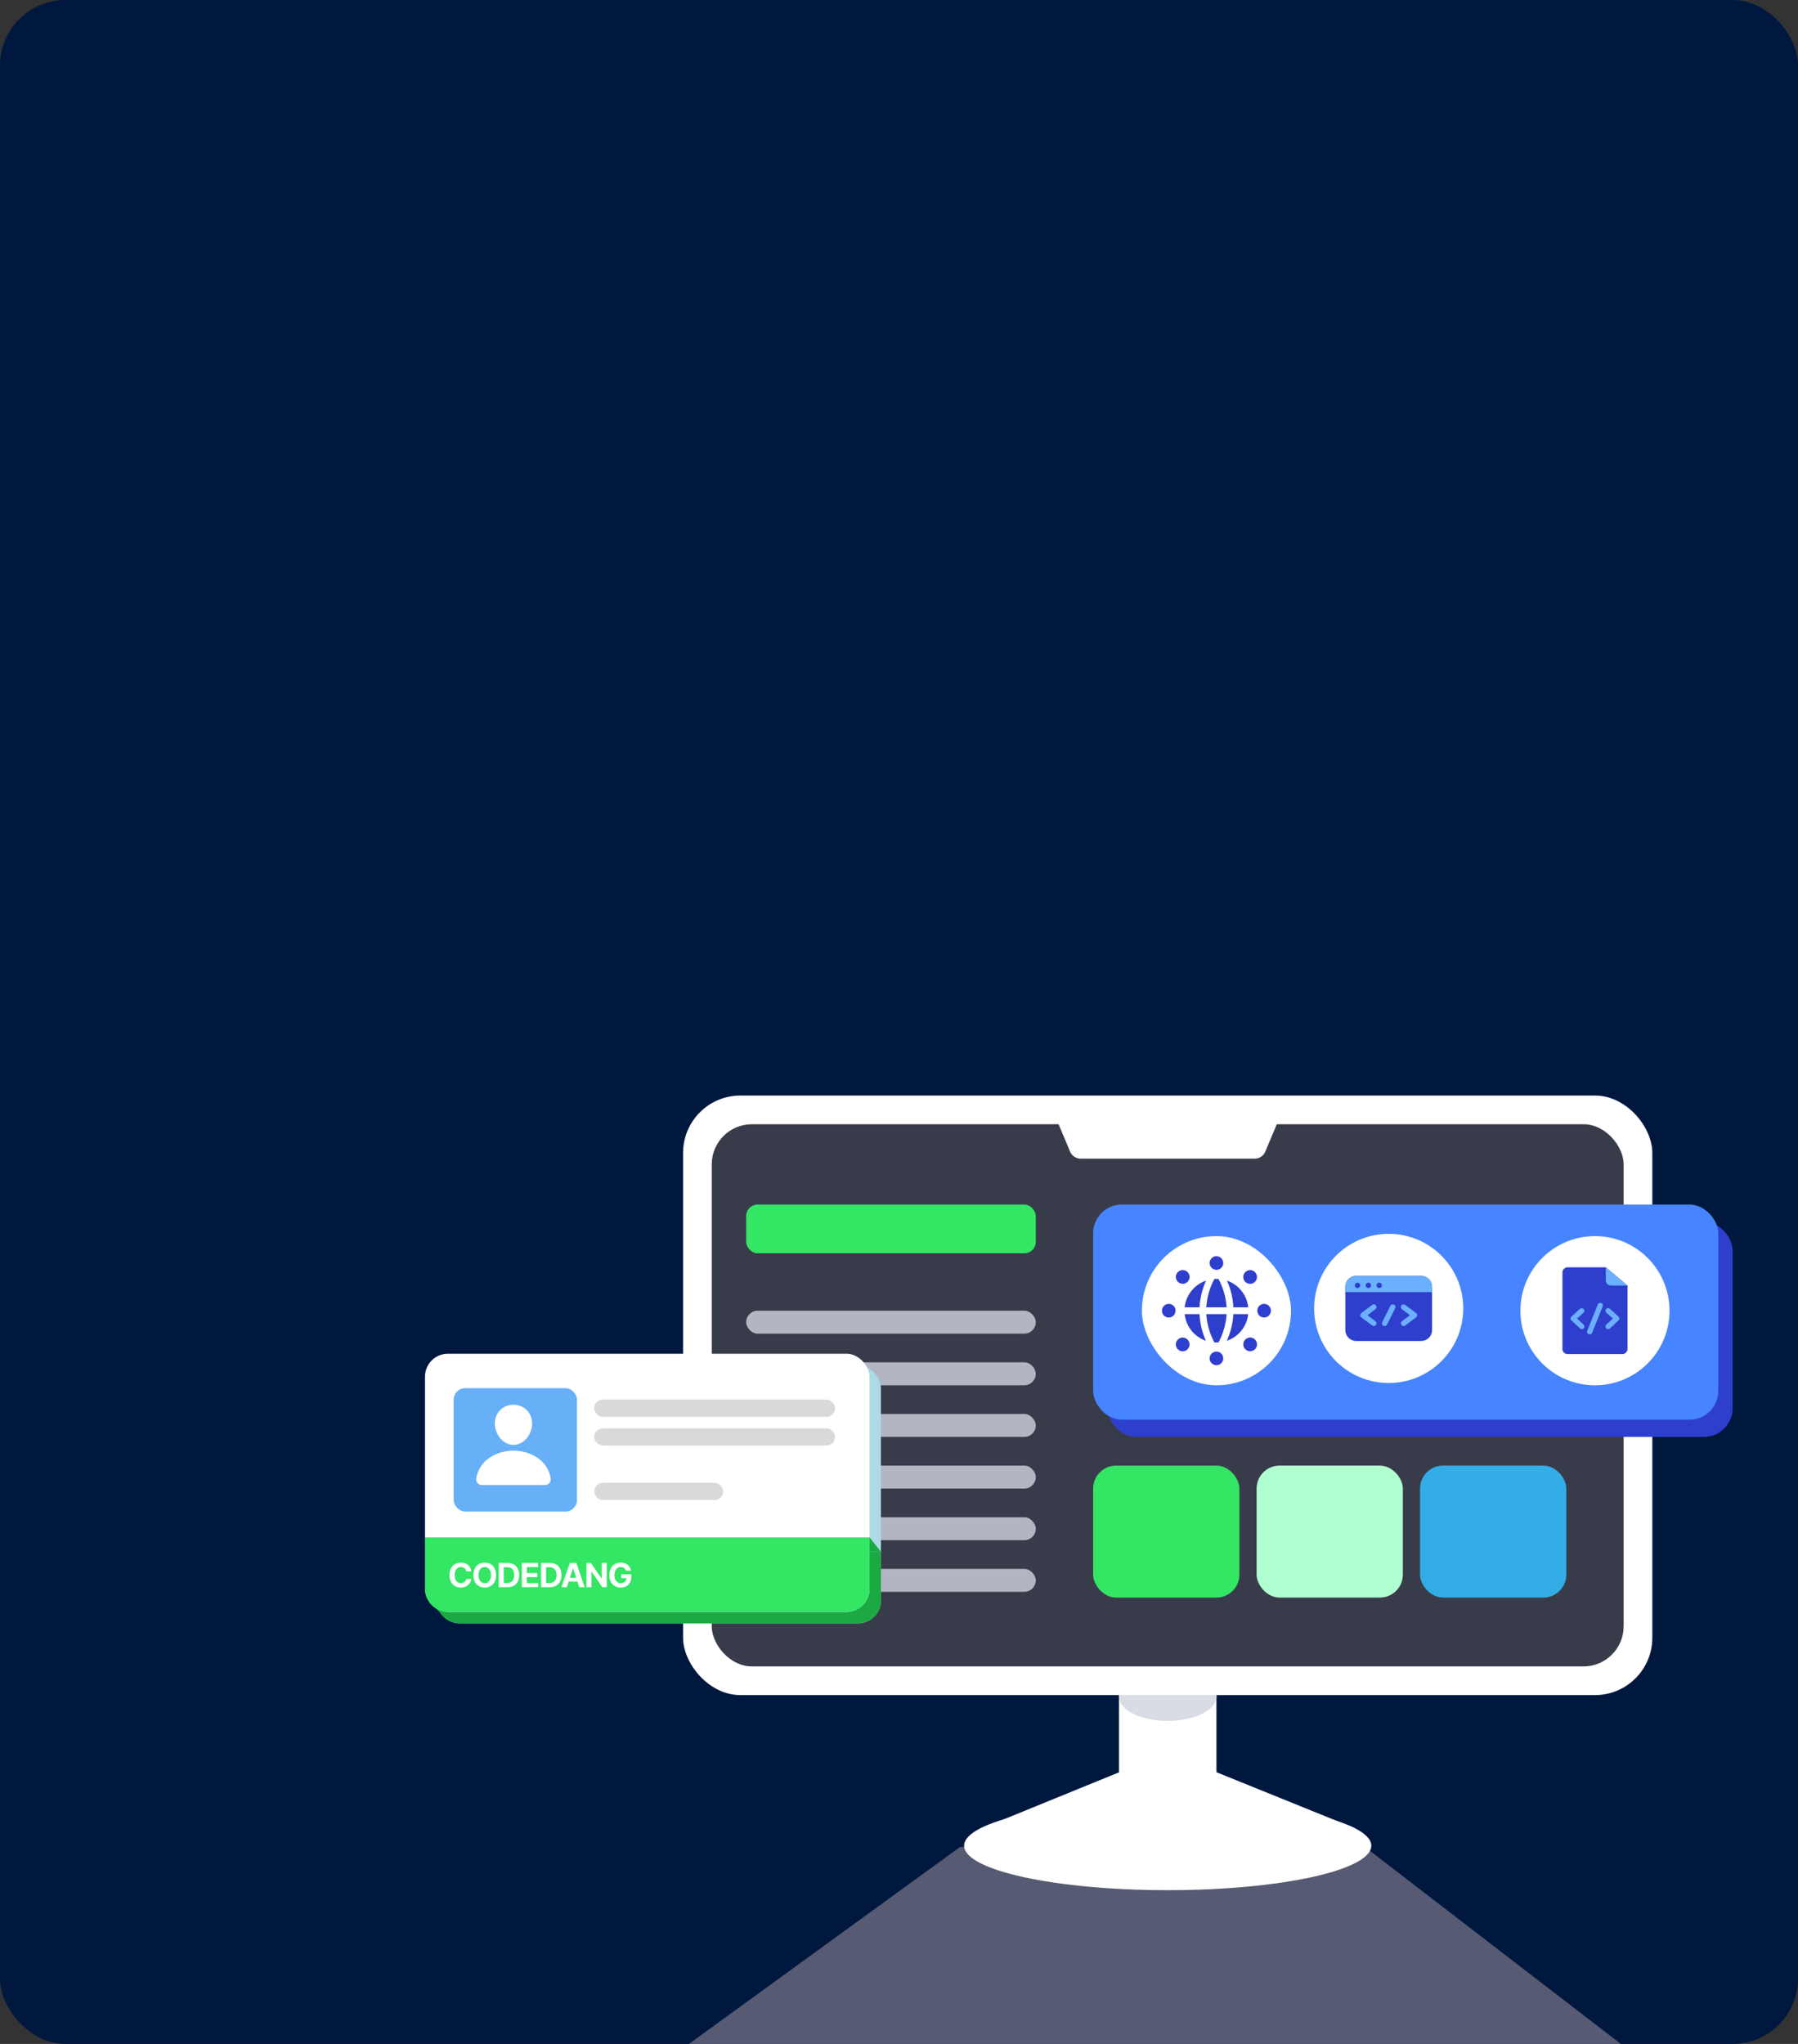 <svg width="220" height="250" viewBox="0 0 220 250" fill="none" xmlns="http://www.w3.org/2000/svg">
<rect x="0" y="0" width="220" height="250" fill="#333333" stroke="none"/>
<g clip-path="url(#clip0_23196_6639)">
<rect width="220" height="250" rx="8" fill="#00183E"/>
<path d="M167 225.905H117.476L74.857 256.857H207.238L167 225.905Z" fill="#565A72"/>
<rect x="136.912" y="205.579" width="11.93" height="15.439" fill="white"/>
<ellipse cx="142.877" cy="207.509" rx="5.965" ry="2.982" fill="#D9DBE5"/>
<path d="M142.877 214.351L165.86 223.649H120.07L142.877 214.351Z" fill="white"/>
<ellipse cx="142.878" cy="225.755" rx="24.912" ry="5.439" fill="white"/>
<rect x="83.579" y="134" width="118.597" height="73.333" rx="7.018" fill="white"/>
<rect x="87.088" y="137.509" width="111.579" height="66.316" rx="4.912" fill="#383C4A"/>
<path d="M129.311 137.001C128.922 136.076 129.601 135.052 130.605 135.052H155.149C156.153 135.052 156.832 136.076 156.443 137.001L154.818 140.86C154.599 141.381 154.089 141.719 153.524 141.719H132.23C131.665 141.719 131.156 141.381 130.937 140.86L129.311 137.001Z" fill="white"/>
<rect x="91.298" y="147.333" width="35.439" height="5.965" rx="1.404" fill="#33E664"/>
<rect x="91.298" y="160.316" width="35.439" height="2.807" rx="1.404" fill="#B2B6C2"/>
<rect x="91.298" y="179.263" width="35.439" height="2.807" rx="1.404" fill="#B2B6C2"/>
<rect x="91.298" y="166.631" width="35.439" height="2.807" rx="1.404" fill="#B2B6C2"/>
<rect x="91.298" y="185.579" width="35.439" height="2.807" rx="1.404" fill="#B2B6C2"/>
<rect x="91.298" y="172.948" width="35.439" height="2.807" rx="1.404" fill="#B2B6C2"/>
<rect x="91.298" y="191.895" width="35.439" height="2.807" rx="1.404" fill="#B2B6C2"/>
<rect x="53.403" y="166.983" width="54.386" height="31.579" rx="2.807" fill="#ACDAE6"/>
<path d="M53.403 189.79H107.789V195.755C107.789 197.305 106.533 198.562 104.982 198.562H56.21C54.66 198.562 53.403 197.305 53.403 195.755V189.79Z" fill="#1CA843"/>
<path d="M107.789 189.79L106.386 188.035V189.79H107.789Z" fill="#1CA843"/>
<path d="M53.053 196.456L54.281 197.684L54.456 196.456H53.053Z" fill="#1CA843"/>
<rect x="52" y="165.579" width="54.386" height="31.579" rx="2.807" fill="white"/>
<path d="M52 188.035H106.386V194.351C106.386 195.901 105.129 197.158 103.579 197.158H54.807C53.257 197.158 52 195.901 52 194.351V188.035Z" fill="#33E664"/>
<rect x="55.509" y="169.79" width="15.088" height="15.088" rx="1.404" fill="#67AFF7"/>
<rect x="72.702" y="171.193" width="29.474" height="2.105" rx="1.053" fill="#D9D9D9"/>
<rect x="72.702" y="174.702" width="29.474" height="2.105" rx="1.053" fill="#D9D9D9"/>
<rect x="72.702" y="181.369" width="15.79" height="2.105" rx="1.053" fill="#D9D9D9"/>
<path d="M64.508 172.535C64.081 172.074 63.485 171.82 62.827 171.82C62.166 171.82 61.568 172.072 61.143 172.53C60.714 172.993 60.504 173.622 60.553 174.302C60.651 175.642 61.671 176.732 62.827 176.732C63.983 176.732 65.002 175.642 65.101 174.302C65.15 173.629 64.94 173.001 64.508 172.535ZM66.687 181.645H58.968C58.867 181.646 58.766 181.625 58.675 181.583C58.583 181.54 58.502 181.478 58.437 181.401C58.294 181.23 58.237 180.997 58.279 180.762C58.464 179.735 59.042 178.873 59.95 178.267C60.757 177.73 61.778 177.434 62.827 177.434C63.876 177.434 64.898 177.73 65.704 178.267C66.612 178.873 67.19 179.735 67.375 180.762C67.418 180.997 67.36 181.23 67.218 181.4C67.153 181.478 67.072 181.54 66.98 181.582C66.888 181.625 66.788 181.646 66.687 181.645Z" fill="white"/>
<path d="M57.048 192.2C56.998 191.871 56.745 191.672 56.398 191.67C55.935 191.672 55.629 192.025 55.629 192.653C55.629 193.294 55.94 193.633 56.394 193.635C56.733 193.633 56.988 193.448 57.048 193.125L57.673 193.129C57.605 193.68 57.142 194.182 56.386 194.182C55.59 194.182 55 193.621 55 192.653C55 191.68 55.6 191.123 56.386 191.123C57.072 191.123 57.59 191.516 57.673 192.2H57.048ZM60.704 192.653C60.704 193.625 60.102 194.182 59.314 194.182C58.521 194.182 57.92 193.621 57.92 192.653C57.92 191.68 58.521 191.123 59.314 191.123C60.102 191.123 60.704 191.68 60.704 192.653ZM58.55 192.653C58.55 193.288 58.852 193.633 59.314 193.635C59.773 193.633 60.077 193.288 60.075 192.653C60.077 192.015 59.773 191.672 59.314 191.67C58.852 191.672 58.55 192.015 58.55 192.653ZM62.071 194.141H61.022V191.164H62.083C62.979 191.164 63.528 191.721 63.526 192.648C63.528 193.58 62.979 194.141 62.071 194.141ZM61.639 193.611H62.046C62.613 193.611 62.909 193.317 62.909 192.648C62.909 191.986 62.613 191.694 62.05 191.694H61.639V193.611ZM63.848 194.141V191.164H65.846V191.674H64.465V192.398H65.743V192.907H64.465V193.631H65.85V194.141H63.848ZM67.25 194.141H66.201V191.164H67.262C68.158 191.164 68.707 191.721 68.705 192.648C68.707 193.58 68.158 194.141 67.25 194.141ZM66.818 193.611H67.225C67.792 193.611 68.088 193.317 68.088 192.648C68.088 191.986 67.792 191.694 67.229 191.694H66.818V193.611ZM69.356 194.141H68.69L69.722 191.164H70.516L71.543 194.141H70.882L70.657 193.454H69.58L69.356 194.141ZM69.736 192.973H70.501L70.129 191.834H70.109L69.736 192.973ZM74.238 191.164V194.141H73.703L72.396 192.25H72.371V194.141H71.754V191.164H72.297L73.597 193.055H73.625V191.164H74.238ZM76.591 192.122C76.507 191.842 76.283 191.672 75.958 191.67C75.497 191.672 75.185 192.023 75.185 192.648C75.185 193.278 75.487 193.633 75.962 193.635C76.388 193.633 76.64 193.393 76.649 193.018H76.003V192.554H77.245V192.924C77.245 193.705 76.708 194.182 75.958 194.182C75.123 194.182 74.556 193.598 74.556 192.657C74.556 191.69 75.16 191.123 75.945 191.123C76.618 191.123 77.134 191.536 77.216 192.122H76.591Z" fill="white"/>
<rect x="135.509" y="149.439" width="76.491" height="26.316" rx="3.509" fill="#2E3ECD"/>
<rect x="133.755" y="147.333" width="76.491" height="26.316" rx="3.509" fill="#4784FF"/>
<rect x="139.72" y="151.193" width="18.246" height="18.246" rx="9.123" fill="white"/>
<path d="M147.597 159.899H150.086C150.005 158.684 149.666 157.5 149.091 156.427H148.591C148.017 157.5 147.678 158.684 147.597 159.899ZM146.769 159.899C146.834 158.772 147.105 157.667 147.569 156.638C146.868 156.876 146.249 157.309 145.785 157.887C145.322 158.465 145.033 159.163 144.953 159.899H146.769ZM150.914 159.899H152.73C152.652 159.165 152.366 158.469 151.907 157.892C151.447 157.314 150.833 156.879 150.136 156.638C150.592 157.668 150.856 158.774 150.914 159.899ZM150.914 160.732C150.849 161.859 150.578 162.965 150.114 163.994C150.815 163.756 151.434 163.322 151.898 162.745C152.361 162.167 152.65 161.469 152.73 160.732H150.914ZM146.769 160.732H144.953C145.031 161.466 145.317 162.162 145.776 162.74C146.236 163.317 146.85 163.752 147.547 163.994C147.091 162.963 146.827 161.858 146.769 160.732ZM150.086 160.732H147.597C147.679 161.947 148.018 163.131 148.591 164.205H149.091C149.666 163.131 150.005 161.947 150.086 160.732ZM148.841 153.649C148.677 153.649 148.516 153.698 148.379 153.789C148.241 153.881 148.135 154.011 148.072 154.163C148.009 154.316 147.992 154.483 148.024 154.645C148.056 154.807 148.136 154.955 148.252 155.072C148.369 155.188 148.517 155.268 148.679 155.3C148.841 155.332 149.008 155.315 149.16 155.252C149.313 155.189 149.443 155.082 149.534 154.945C149.626 154.808 149.675 154.647 149.675 154.482C149.675 154.261 149.587 154.049 149.431 153.893C149.274 153.737 149.062 153.649 148.841 153.649ZM148.841 165.316C148.677 165.316 148.516 165.365 148.379 165.456C148.241 165.548 148.135 165.678 148.072 165.83C148.009 165.982 147.992 166.15 148.024 166.312C148.056 166.473 148.136 166.622 148.252 166.738C148.369 166.855 148.517 166.934 148.679 166.966C148.841 166.999 149.008 166.982 149.16 166.919C149.313 166.856 149.443 166.749 149.534 166.612C149.626 166.475 149.675 166.314 149.675 166.149C149.675 165.928 149.587 165.716 149.431 165.56C149.274 165.404 149.062 165.316 148.841 165.316ZM153.558 155.599C153.441 155.481 153.292 155.401 153.129 155.368C152.966 155.336 152.797 155.352 152.643 155.415C152.49 155.479 152.359 155.586 152.266 155.724C152.174 155.862 152.125 156.025 152.125 156.191C152.125 156.357 152.174 156.519 152.266 156.657C152.359 156.795 152.49 156.903 152.643 156.966C152.797 157.03 152.966 157.046 153.129 157.013C153.292 156.98 153.441 156.9 153.558 156.782C153.713 156.624 153.8 156.412 153.8 156.191C153.8 155.969 153.713 155.757 153.558 155.599ZM145.308 163.849C145.191 163.731 145.042 163.651 144.879 163.618C144.716 163.586 144.547 163.602 144.393 163.665C144.24 163.729 144.109 163.836 144.016 163.974C143.924 164.112 143.875 164.275 143.875 164.441C143.875 164.607 143.924 164.769 144.016 164.907C144.109 165.045 144.24 165.153 144.393 165.216C144.547 165.28 144.716 165.296 144.879 165.263C145.042 165.23 145.191 165.15 145.308 165.032C145.463 164.874 145.55 164.662 145.55 164.441C145.55 164.219 145.463 164.007 145.308 163.849ZM155.508 160.316C155.508 160.151 155.459 159.99 155.368 159.853C155.276 159.716 155.146 159.609 154.994 159.546C154.841 159.483 154.674 159.466 154.512 159.498C154.351 159.531 154.202 159.61 154.086 159.726C153.969 159.843 153.89 159.991 153.857 160.153C153.825 160.315 153.842 160.482 153.905 160.635C153.968 160.787 154.075 160.917 154.212 161.009C154.349 161.1 154.51 161.149 154.675 161.149C154.896 161.149 155.108 161.061 155.264 160.905C155.42 160.749 155.508 160.537 155.508 160.316ZM143.841 160.316C143.841 160.151 143.793 159.99 143.701 159.853C143.609 159.716 143.479 159.609 143.327 159.546C143.175 159.483 143.007 159.466 142.846 159.498C142.684 159.531 142.535 159.61 142.419 159.726C142.302 159.843 142.223 159.991 142.191 160.153C142.159 160.315 142.175 160.482 142.238 160.635C142.301 160.787 142.408 160.917 142.545 161.009C142.682 161.1 142.843 161.149 143.008 161.149C143.229 161.149 143.441 161.061 143.597 160.905C143.754 160.749 143.841 160.537 143.841 160.316ZM153.558 165.032C153.676 164.915 153.756 164.766 153.789 164.603C153.822 164.44 153.805 164.271 153.742 164.118C153.679 163.964 153.571 163.833 153.433 163.74C153.295 163.648 153.133 163.599 152.966 163.599C152.8 163.599 152.638 163.648 152.5 163.74C152.362 163.833 152.254 163.964 152.191 164.118C152.128 164.271 152.111 164.44 152.144 164.603C152.177 164.766 152.257 164.915 152.375 165.032C152.533 165.187 152.745 165.274 152.966 165.274C153.188 165.274 153.4 165.187 153.558 165.032ZM145.308 156.782C145.426 156.665 145.506 156.516 145.539 156.353C145.572 156.19 145.555 156.021 145.492 155.868C145.429 155.714 145.321 155.583 145.183 155.49C145.045 155.398 144.883 155.349 144.716 155.349C144.55 155.349 144.388 155.398 144.25 155.49C144.112 155.583 144.004 155.714 143.941 155.868C143.878 156.021 143.861 156.19 143.894 156.353C143.927 156.516 144.007 156.665 144.125 156.782C144.283 156.937 144.495 157.024 144.716 157.024C144.938 157.024 145.15 156.937 145.308 156.782Z" fill="#2E3ECD"/>
<path d="M169.919 169.161C174.957 169.161 179.042 165.077 179.042 160.038C179.042 155 174.957 150.915 169.919 150.915C164.88 150.915 160.796 155 160.796 160.038C160.796 165.076 164.88 169.161 169.919 169.161Z" fill="white"/>
<path d="M175.227 162.692C175.227 163.044 175.087 163.381 174.838 163.63C174.59 163.879 174.252 164.019 173.9 164.019H165.938C165.586 164.019 165.249 163.879 165 163.63C164.751 163.381 164.611 163.044 164.611 162.692V157.384C164.611 157.032 164.751 156.695 165 156.446C165.249 156.197 165.586 156.058 165.938 156.058H173.9C174.074 156.058 174.247 156.092 174.408 156.158C174.569 156.225 174.715 156.323 174.838 156.446C174.961 156.569 175.059 156.715 175.126 156.876C175.193 157.037 175.227 157.21 175.227 157.384V162.692Z" fill="#2E3ECD"/>
<path d="M173.899 156.058H165.938C165.586 156.058 165.249 156.197 165 156.446C164.751 156.695 164.611 157.032 164.611 157.384V158.048H175.226V157.384C175.226 157.21 175.192 157.038 175.125 156.877C175.058 156.716 174.961 156.569 174.838 156.446C174.714 156.323 174.568 156.225 174.407 156.159C174.246 156.092 174.074 156.058 173.899 156.058Z" fill="#6BAFFF"/>
<path d="M166.104 157.55C166.192 157.55 166.276 157.515 166.339 157.453C166.401 157.391 166.436 157.306 166.436 157.218C166.436 157.13 166.401 157.046 166.339 156.984C166.276 156.922 166.192 156.887 166.104 156.887C166.016 156.887 165.932 156.922 165.87 156.984C165.807 157.046 165.772 157.13 165.772 157.218C165.772 157.306 165.807 157.391 165.87 157.453C165.932 157.515 166.016 157.55 166.104 157.55ZM167.431 157.55C167.519 157.55 167.603 157.515 167.666 157.453C167.728 157.391 167.763 157.306 167.763 157.218C167.763 157.13 167.728 157.046 167.666 156.984C167.603 156.922 167.519 156.887 167.431 156.887C167.343 156.887 167.259 156.922 167.197 156.984C167.134 157.046 167.099 157.13 167.099 157.218C167.099 157.306 167.134 157.391 167.197 157.453C167.259 157.515 167.343 157.55 167.431 157.55ZM168.758 157.55C168.846 157.55 168.93 157.515 168.993 157.453C169.055 157.391 169.09 157.306 169.09 157.218C169.09 157.13 169.055 157.046 168.993 156.984C168.93 156.922 168.846 156.887 168.758 156.887C168.67 156.887 168.586 156.922 168.524 156.984C168.461 157.046 168.426 157.13 168.426 157.218C168.426 157.306 168.461 157.391 168.524 157.453C168.586 157.515 168.67 157.55 168.758 157.55Z" fill="#2E3ECD"/>
<path d="M171.478 162.062C171.452 162.027 171.432 161.988 171.422 161.945C171.411 161.903 171.408 161.859 171.414 161.816C171.421 161.773 171.435 161.731 171.457 161.694C171.48 161.656 171.509 161.624 171.544 161.597L172.517 160.868L171.544 160.138C171.508 160.112 171.478 160.079 171.455 160.042C171.433 160.004 171.417 159.962 171.411 159.919C171.404 159.875 171.407 159.831 171.417 159.788C171.428 159.746 171.447 159.706 171.474 159.67C171.5 159.635 171.533 159.605 171.571 159.583C171.609 159.561 171.651 159.546 171.694 159.54C171.738 159.535 171.782 159.537 171.825 159.549C171.867 159.56 171.907 159.58 171.942 159.607L173.269 160.602C173.31 160.633 173.344 160.673 173.367 160.719C173.39 160.765 173.402 160.816 173.402 160.868C173.402 160.919 173.39 160.97 173.367 161.016C173.344 161.062 173.31 161.102 173.269 161.133L171.942 162.128C171.908 162.154 171.868 162.173 171.826 162.184C171.783 162.195 171.739 162.198 171.696 162.191C171.653 162.185 171.612 162.171 171.574 162.148C171.537 162.126 171.504 162.097 171.478 162.062ZM167.895 162.128L166.568 161.133C166.527 161.102 166.494 161.062 166.471 161.016C166.448 160.97 166.436 160.919 166.436 160.867C166.436 160.816 166.448 160.765 166.471 160.719C166.494 160.673 166.527 160.633 166.568 160.602L167.895 159.607C167.93 159.581 167.969 159.562 168.012 159.551C168.054 159.54 168.098 159.538 168.141 159.544C168.184 159.55 168.226 159.565 168.263 159.587C168.301 159.609 168.333 159.638 168.359 159.673C168.386 159.708 168.405 159.748 168.415 159.79C168.426 159.832 168.429 159.876 168.422 159.919C168.416 159.962 168.402 160.004 168.379 160.041C168.357 160.079 168.328 160.112 168.293 160.138L167.32 160.868L168.293 161.597C168.363 161.65 168.41 161.729 168.422 161.816C168.435 161.903 168.412 161.991 168.359 162.062C168.306 162.132 168.228 162.179 168.141 162.191C168.054 162.204 167.965 162.181 167.895 162.128ZM169.272 162.16C169.233 162.14 169.199 162.113 169.17 162.08C169.141 162.048 169.12 162.009 169.106 161.968C169.092 161.927 169.087 161.883 169.09 161.839C169.093 161.796 169.105 161.754 169.124 161.715L170.119 159.724C170.139 159.685 170.166 159.651 170.199 159.622C170.232 159.594 170.27 159.572 170.311 159.558C170.352 159.544 170.396 159.539 170.439 159.542C170.483 159.545 170.525 159.557 170.564 159.576C170.603 159.595 170.638 159.622 170.666 159.655C170.695 159.688 170.717 159.726 170.73 159.768C170.744 159.809 170.75 159.853 170.747 159.896C170.743 159.939 170.732 159.982 170.712 160.021L169.718 162.011C169.678 162.09 169.609 162.15 169.526 162.177C169.442 162.205 169.351 162.199 169.272 162.16Z" fill="#6BAFFF"/>
<path d="M195.156 169.439C200.194 169.439 204.279 165.354 204.279 160.316C204.279 155.277 200.194 151.193 195.156 151.193C190.118 151.193 186.033 155.277 186.033 160.316C186.033 165.354 190.118 169.439 195.156 169.439Z" fill="white"/>
<path d="M191.176 155.645C191.176 155.561 191.192 155.478 191.224 155.401C191.256 155.324 191.303 155.253 191.362 155.194C191.421 155.135 191.492 155.088 191.569 155.056C191.646 155.024 191.729 155.008 191.813 155.008H196.484L199.138 157.237V164.987C199.138 165.07 199.121 165.153 199.089 165.23C199.057 165.308 199.01 165.378 198.951 165.437C198.892 165.496 198.822 165.543 198.744 165.575C198.667 165.607 198.584 165.624 198.501 165.624H191.813C191.729 165.624 191.646 165.607 191.569 165.575C191.492 165.543 191.421 165.496 191.362 165.437C191.303 165.378 191.256 165.308 191.224 165.23C191.192 165.153 191.176 165.07 191.176 164.987V155.645Z" fill="#2E3ECD"/>
<path d="M196.483 155.008V156.6C196.484 156.769 196.551 156.931 196.67 157.051C196.79 157.17 196.952 157.237 197.121 157.237H199.137M196.767 162.574C196.702 162.574 196.639 162.554 196.585 162.518C196.532 162.482 196.491 162.43 196.467 162.37C196.443 162.31 196.438 162.244 196.453 162.181C196.467 162.118 196.5 162.061 196.547 162.017L197.344 161.275L196.551 160.559C196.489 160.502 196.453 160.422 196.45 160.338C196.447 160.254 196.476 160.172 196.533 160.109C196.589 160.047 196.668 160.009 196.752 160.004C196.836 159.999 196.918 160.026 196.982 160.081L198.036 161.033C198.069 161.063 198.096 161.099 198.114 161.14C198.132 161.181 198.142 161.225 198.142 161.269C198.142 161.314 198.133 161.358 198.116 161.399C198.098 161.44 198.072 161.477 198.039 161.507L196.986 162.488C196.926 162.544 196.848 162.574 196.767 162.574ZM193.547 162.574C193.465 162.574 193.387 162.543 193.328 162.488L192.274 161.507C192.241 161.477 192.215 161.44 192.197 161.399C192.18 161.358 192.171 161.314 192.171 161.269C192.171 161.225 192.181 161.181 192.199 161.14C192.218 161.099 192.244 161.063 192.277 161.033L193.331 160.081C193.395 160.03 193.477 160.004 193.559 160.011C193.641 160.017 193.718 160.055 193.773 160.116C193.829 160.177 193.858 160.257 193.856 160.34C193.854 160.422 193.821 160.501 193.763 160.559L192.97 161.275L193.766 162.017C193.813 162.061 193.846 162.118 193.861 162.181C193.875 162.244 193.87 162.31 193.846 162.37C193.823 162.43 193.781 162.482 193.728 162.518C193.674 162.555 193.611 162.574 193.547 162.574ZM194.513 163.219C194.46 163.218 194.409 163.206 194.362 163.181C194.316 163.156 194.276 163.12 194.247 163.077C194.217 163.033 194.199 162.983 194.193 162.931C194.187 162.879 194.195 162.826 194.214 162.777L195.502 159.557C195.518 159.518 195.541 159.482 195.571 159.452C195.6 159.421 195.635 159.397 195.674 159.381C195.713 159.364 195.755 159.355 195.797 159.355C195.839 159.354 195.881 159.362 195.921 159.378C195.96 159.393 195.996 159.417 196.026 159.446C196.056 159.476 196.08 159.511 196.097 159.55C196.114 159.589 196.122 159.631 196.123 159.673C196.123 159.715 196.116 159.757 196.1 159.796L194.812 163.016C194.788 163.076 194.747 163.127 194.693 163.163C194.64 163.199 194.577 163.218 194.513 163.219Z" fill="#6BAFFF"/>
<rect x="133.755" y="179.264" width="17.895" height="16.14" rx="2.807" fill="#33E664"/>
<rect x="153.755" y="179.264" width="17.895" height="16.14" rx="2.807" fill="#B0FFD1"/>
<rect x="173.755" y="179.264" width="17.895" height="16.14" rx="2.807" fill="#33ADE6"/>
</g>
<defs>
<clipPath id="clip0_23196_6639">
<rect width="220" height="250" rx="8" fill="white"/>
</clipPath>
</defs>
</svg>
